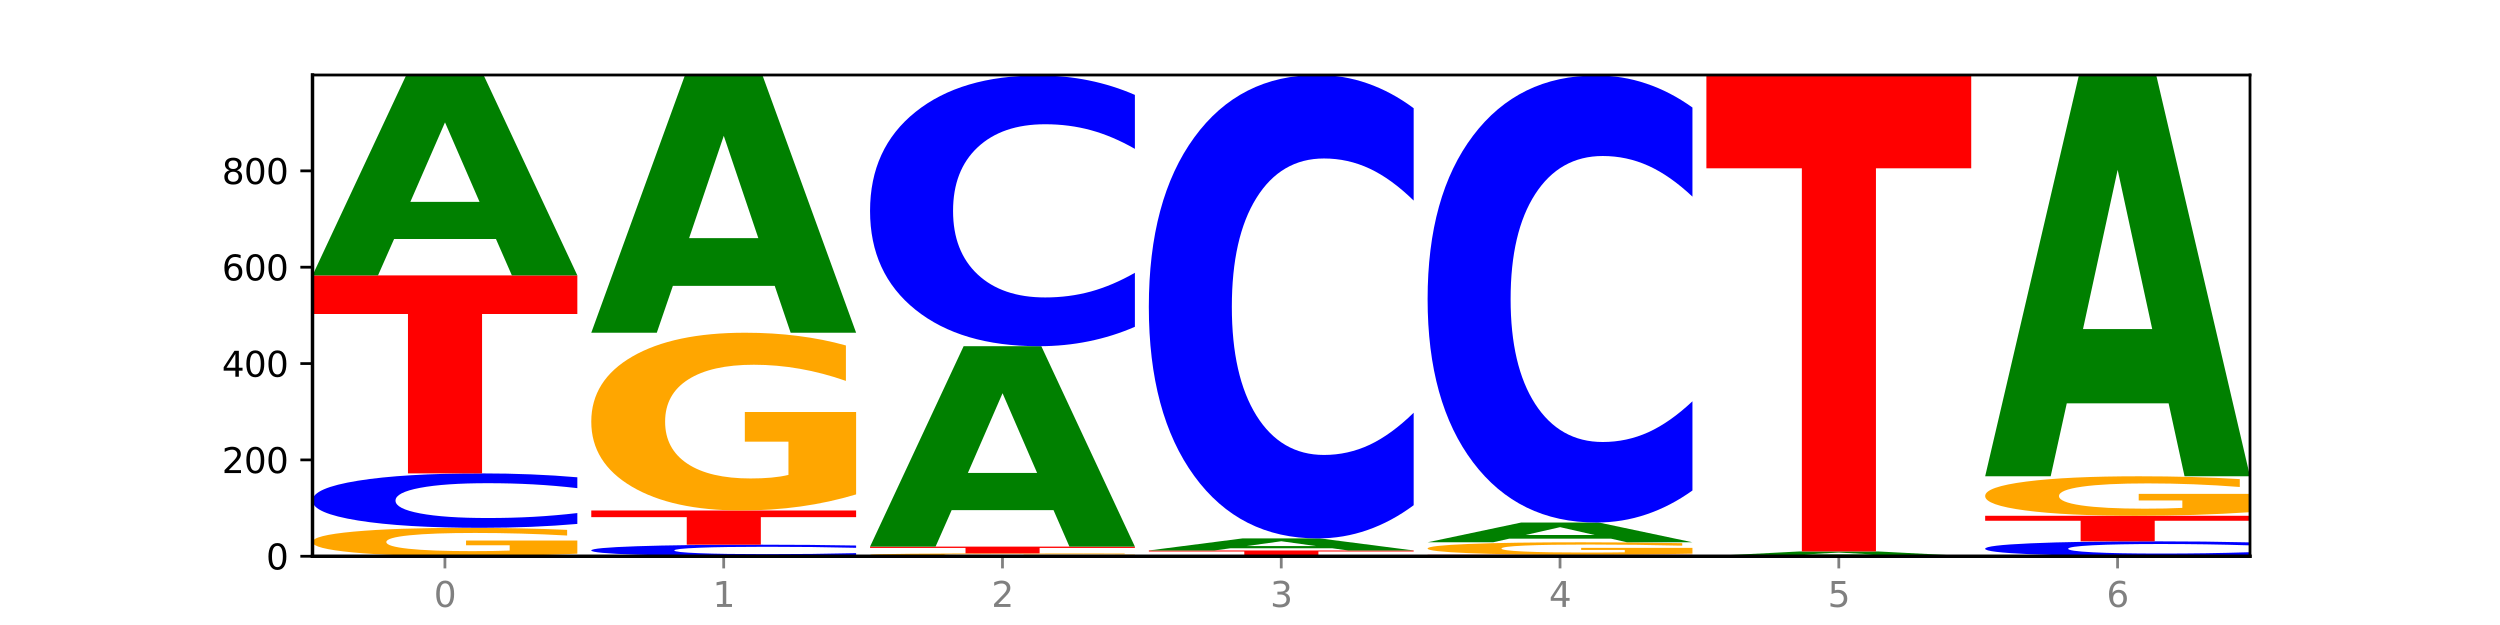 <?xml version="1.0" encoding="utf-8" standalone="no"?>
<!DOCTYPE svg PUBLIC "-//W3C//DTD SVG 1.1//EN"
  "http://www.w3.org/Graphics/SVG/1.1/DTD/svg11.dtd">
<svg xmlns:xlink="http://www.w3.org/1999/xlink" width="720pt" height="180pt" viewBox="0 0 720 180" xmlns="http://www.w3.org/2000/svg" version="1.1">
 <defs>
  <style type="text/css">*{stroke-linejoin: round; stroke-linecap: butt}</style>
 </defs>
 <g id="figure_1">
  <g id="patch_1">
   <path d="M 0 180 
L 720 180 
L 720 0 
L 0 0 
z
" style="fill: #ffffff"/>
  </g>
  <g id="axes_1">
   <g id="patch_2">
    <path d="M 90 160.2 
L 648 160.2 
L 648 21.6 
L 90 21.6 
z
" style="fill: #ffffff"/>
   </g>
   <g id="line2d_1">
    <path d="M 90 160.2 
L 648 160.2 
" clip-path="url(#p4faedb18fd)" style="fill: none; stroke: #000000; stroke-width: 0.5; stroke-linecap: square"/>
   </g>
   <g id="patch_3">
    <path d="M 166.273 159.459 
Q 158.581 159.83 150.308 160.016 
Q 142.034 160.2 133.214 160.2 
Q 113.282 160.2 101.641 159.098 
Q 90 157.995 90 156.11 
Q 90 154.202 101.846 153.108 
Q 113.709 152.014 134.342 152.014 
Q 142.291 152.014 149.573 152.163 
Q 156.872 152.31 163.333 152.601 
L 163.333 154.233 
Q 156.667 153.859 150.068 153.675 
Q 143.47 153.489 136.838 153.489 
Q 124.564 153.489 117.914 154.169 
Q 111.265 154.847 111.265 156.11 
Q 111.265 157.361 117.675 158.044 
Q 124.085 158.726 135.88 158.726 
Q 139.094 158.726 141.846 158.687 
Q 144.598 158.646 146.786 158.562 
L 146.786 157.03 
L 134.222 157.03 
L 134.222 155.665 
L 166.273 155.665 
L 166.273 159.459 
z
" clip-path="url(#p4faedb18fd)" style="fill: #ffa600"/>
   </g>
   <g id="patch_4">
    <path d="M 166.273 150.891 
Q 159.893 151.448 152.994 151.729 
Q 146.095 152.014 138.581 152.014 
Q 116.174 152.014 103.087 149.903 
Q 90 147.791 90 144.181 
Q 90 140.557 103.087 138.448 
Q 116.174 136.337 138.581 136.337 
Q 146.095 136.337 152.994 136.622 
Q 159.893 136.904 166.273 137.461 
L 166.273 140.586 
Q 159.836 139.847 153.59 139.504 
Q 147.344 139.161 140.445 139.161 
Q 128.069 139.161 120.978 140.498 
Q 113.906 141.833 113.906 144.181 
Q 113.906 146.519 120.978 147.856 
Q 128.069 149.19 140.445 149.19 
Q 147.344 149.19 153.59 148.847 
Q 159.836 148.501 166.273 147.762 
L 166.273 150.891 
z
" clip-path="url(#p4faedb18fd)" style="fill: #0000ff"/>
   </g>
   <g id="patch_5">
    <path d="M 90 79.315 
L 166.273 79.315 
L 166.273 90.436 
L 138.833 90.436 
L 138.833 136.337 
L 117.494 136.337 
L 117.494 90.436 
L 90 90.436 
L 90 79.315 
z
" clip-path="url(#p4faedb18fd)" style="fill: #ff0000"/>
   </g>
   <g id="patch_6">
    <path d="M 142.835 68.827 
L 113.501 68.827 
L 108.87 79.315 
L 90 79.315 
L 116.948 21.739 
L 139.326 21.739 
L 166.273 79.315 
L 147.419 79.315 
L 142.835 68.827 
z
M 118.18 58.141 
L 138.109 58.141 
L 128.16 35.238 
L 118.18 58.141 
z
" clip-path="url(#p4faedb18fd)" style="fill: #008000"/>
   </g>
   <g id="patch_7">
    <path d="M 246.561 159.961 
Q 240.181 160.08 233.282 160.139 
Q 226.383 160.2 218.869 160.2 
Q 196.462 160.2 183.375 159.752 
Q 170.288 159.303 170.288 158.536 
Q 170.288 157.766 183.375 157.319 
Q 196.462 156.87 218.869 156.87 
Q 226.383 156.87 233.282 156.931 
Q 240.181 156.991 246.561 157.109 
L 246.561 157.773 
Q 240.123 157.616 233.878 157.543 
Q 227.632 157.47 220.733 157.47 
Q 208.357 157.47 201.266 157.754 
Q 194.194 158.037 194.194 158.536 
Q 194.194 159.033 201.266 159.317 
Q 208.357 159.6 220.733 159.6 
Q 227.632 159.6 233.878 159.527 
Q 240.123 159.454 246.561 159.297 
L 246.561 159.961 
z
" clip-path="url(#p4faedb18fd)" style="fill: #0000ff"/>
   </g>
   <g id="patch_8">
    <path d="M 170.288 147.02 
L 246.561 147.02 
L 246.561 148.941 
L 219.12 148.941 
L 219.12 156.87 
L 197.782 156.87 
L 197.782 148.941 
L 170.288 148.941 
L 170.288 147.02 
z
" clip-path="url(#p4faedb18fd)" style="fill: #ff0000"/>
   </g>
   <g id="patch_9">
    <path d="M 246.561 142.388 
Q 238.869 144.704 230.595 145.867 
Q 222.322 147.02 213.501 147.02 
Q 193.57 147.02 181.929 140.125 
Q 170.288 133.23 170.288 121.438 
Q 170.288 109.51 182.134 102.667 
Q 193.997 95.825 214.63 95.825 
Q 222.578 95.825 229.86 96.756 
Q 237.159 97.676 243.621 99.495 
L 243.621 109.7 
Q 236.954 107.363 230.356 106.21 
Q 223.758 105.047 217.125 105.047 
Q 204.852 105.047 198.202 109.298 
Q 191.553 113.539 191.553 121.438 
Q 191.553 129.264 197.963 133.536 
Q 204.373 137.798 216.168 137.798 
Q 219.382 137.798 222.134 137.555 
Q 224.886 137.301 227.074 136.772 
L 227.074 127.191 
L 214.51 127.191 
L 214.51 118.657 
L 246.561 118.657 
L 246.561 142.388 
z
" clip-path="url(#p4faedb18fd)" style="fill: #ffa600"/>
   </g>
   <g id="patch_10">
    <path d="M 223.122 82.329 
L 193.789 82.329 
L 189.157 95.825 
L 170.288 95.825 
L 197.235 21.739 
L 219.614 21.739 
L 246.561 95.825 
L 227.707 95.825 
L 223.122 82.329 
z
M 198.467 68.579 
L 218.397 68.579 
L 208.448 39.109 
L 198.467 68.579 
z
" clip-path="url(#p4faedb18fd)" style="fill: #008000"/>
   </g>
   <g id="patch_11">
    <path d="M 326.849 160.125 
Q 319.157 160.162 310.883 160.181 
Q 302.61 160.2 293.789 160.2 
Q 273.858 160.2 262.217 160.088 
Q 250.576 159.976 250.576 159.784 
Q 250.576 159.59 262.422 159.479 
Q 274.285 159.368 294.917 159.368 
Q 302.866 159.368 310.148 159.383 
Q 317.447 159.398 323.909 159.427 
L 323.909 159.593 
Q 317.242 159.555 310.644 159.536 
Q 304.046 159.518 297.413 159.518 
Q 285.14 159.518 278.49 159.587 
Q 271.84 159.656 271.84 159.784 
Q 271.84 159.911 278.251 159.981 
Q 284.661 160.05 296.456 160.05 
Q 299.669 160.05 302.422 160.046 
Q 305.174 160.042 307.362 160.033 
L 307.362 159.878 
L 294.798 159.878 
L 294.798 159.739 
L 326.849 159.739 
L 326.849 160.125 
z
" clip-path="url(#p4faedb18fd)" style="fill: #ffa600"/>
   </g>
   <g id="patch_12">
    <path d="M 250.576 157.425 
L 326.849 157.425 
L 326.849 157.804 
L 299.408 157.804 
L 299.408 159.368 
L 278.069 159.368 
L 278.069 157.804 
L 250.576 157.804 
L 250.576 157.425 
z
" clip-path="url(#p4faedb18fd)" style="fill: #ff0000"/>
   </g>
   <g id="patch_13">
    <path d="M 303.41 146.911 
L 274.077 146.911 
L 269.445 157.425 
L 250.576 157.425 
L 277.523 99.71 
L 299.901 99.71 
L 326.849 157.425 
L 307.995 157.425 
L 303.41 146.911 
z
M 278.755 136.199 
L 298.685 136.199 
L 288.736 113.242 
L 278.755 136.199 
z
" clip-path="url(#p4faedb18fd)" style="fill: #008000"/>
   </g>
   <g id="patch_14">
    <path d="M 326.849 94.121 
Q 320.469 96.891 313.57 98.293 
Q 306.671 99.71 299.157 99.71 
Q 276.749 99.71 263.663 89.209 
Q 250.576 78.707 250.576 60.748 
Q 250.576 42.725 263.663 32.24 
Q 276.749 21.739 299.157 21.739 
Q 306.671 21.739 313.57 23.156 
Q 320.469 24.557 326.849 27.328 
L 326.849 42.87 
Q 320.411 39.198 314.166 37.491 
Q 307.92 35.784 301.021 35.784 
Q 288.645 35.784 281.554 42.435 
Q 274.482 49.071 274.482 60.748 
Q 274.482 72.377 281.554 79.029 
Q 288.645 85.665 301.021 85.665 
Q 307.92 85.665 314.166 83.958 
Q 320.411 82.234 326.849 78.562 
L 326.849 94.121 
z
" clip-path="url(#p4faedb18fd)" style="fill: #0000ff"/>
   </g>
   <g id="patch_15">
    <path d="M 407.137 160.187 
Q 399.444 160.194 391.171 160.197 
Q 382.897 160.2 374.077 160.2 
Q 354.145 160.2 342.504 160.181 
Q 330.863 160.163 330.863 160.131 
Q 330.863 160.098 342.709 160.08 
Q 354.573 160.061 375.205 160.061 
Q 383.154 160.061 390.436 160.064 
Q 397.735 160.066 404.197 160.071 
L 404.197 160.099 
Q 397.53 160.093 390.932 160.089 
Q 384.333 160.086 377.701 160.086 
Q 365.427 160.086 358.778 160.098 
Q 352.128 160.109 352.128 160.131 
Q 352.128 160.152 358.538 160.163 
Q 364.949 160.175 376.744 160.175 
Q 379.957 160.175 382.709 160.174 
Q 385.462 160.174 387.65 160.172 
L 387.65 160.146 
L 375.085 160.146 
L 375.085 160.123 
L 407.137 160.123 
L 407.137 160.187 
z
" clip-path="url(#p4faedb18fd)" style="fill: #ffa600"/>
   </g>
   <g id="patch_16">
    <path d="M 330.863 158.535 
L 407.137 158.535 
L 407.137 158.833 
L 379.696 158.833 
L 379.696 160.061 
L 358.357 160.061 
L 358.357 158.833 
L 330.863 158.833 
L 330.863 158.535 
z
" clip-path="url(#p4faedb18fd)" style="fill: #ff0000"/>
   </g>
   <g id="patch_17">
    <path d="M 383.698 157.903 
L 354.364 157.903 
L 349.733 158.535 
L 330.863 158.535 
L 357.811 155.067 
L 380.189 155.067 
L 407.137 158.535 
L 388.283 158.535 
L 383.698 157.903 
z
M 359.043 157.26 
L 378.973 157.26 
L 369.023 155.88 
L 359.043 157.26 
z
" clip-path="url(#p4faedb18fd)" style="fill: #008000"/>
   </g>
   <g id="patch_18">
    <path d="M 407.137 145.5 
Q 400.757 150.242 393.858 152.641 
Q 386.959 155.067 379.445 155.067 
Q 357.037 155.067 343.95 137.091 
Q 330.863 119.115 330.863 88.375 
Q 330.863 57.524 343.95 39.576 
Q 357.037 21.6 379.445 21.6 
Q 386.959 21.6 393.858 24.026 
Q 400.757 26.425 407.137 31.167 
L 407.137 57.772 
Q 400.699 51.486 394.453 48.564 
Q 388.208 45.641 381.309 45.641 
Q 368.933 45.641 361.842 57.028 
Q 354.77 68.386 354.77 88.375 
Q 354.77 108.28 361.842 119.667 
Q 368.933 131.026 381.309 131.026 
Q 388.208 131.026 394.453 128.103 
Q 400.699 125.153 407.137 118.867 
L 407.137 145.5 
z
" clip-path="url(#p4faedb18fd)" style="fill: #0000ff"/>
   </g>
   <g id="patch_19">
    <path d="M 411.151 159.784 
L 487.424 159.784 
L 487.424 159.865 
L 459.984 159.865 
L 459.984 160.2 
L 438.645 160.2 
L 438.645 159.865 
L 411.151 159.865 
L 411.151 159.784 
z
" clip-path="url(#p4faedb18fd)" style="fill: #ff0000"/>
   </g>
   <g id="patch_20">
    <path d="M 487.424 159.457 
Q 479.732 159.621 471.459 159.703 
Q 463.185 159.784 454.365 159.784 
Q 434.433 159.784 422.792 159.298 
Q 411.151 158.812 411.151 157.981 
Q 411.151 157.141 422.997 156.659 
Q 434.86 156.177 455.493 156.177 
Q 463.442 156.177 470.724 156.242 
Q 478.023 156.307 484.484 156.435 
L 484.484 157.154 
Q 477.818 156.99 471.219 156.908 
Q 464.621 156.826 457.989 156.826 
Q 445.715 156.826 439.066 157.126 
Q 432.416 157.425 432.416 157.981 
Q 432.416 158.533 438.826 158.834 
Q 445.236 159.134 457.031 159.134 
Q 460.245 159.134 462.997 159.117 
Q 465.749 159.099 467.937 159.062 
L 467.937 158.387 
L 455.373 158.387 
L 455.373 157.785 
L 487.424 157.785 
L 487.424 159.457 
z
" clip-path="url(#p4faedb18fd)" style="fill: #ffa600"/>
   </g>
   <g id="patch_21">
    <path d="M 463.986 155.14 
L 434.652 155.14 
L 430.021 156.177 
L 411.151 156.177 
L 438.099 150.488 
L 460.477 150.488 
L 487.424 156.177 
L 468.571 156.177 
L 463.986 155.14 
z
M 439.331 154.085 
L 459.261 154.085 
L 449.311 151.822 
L 439.331 154.085 
z
" clip-path="url(#p4faedb18fd)" style="fill: #008000"/>
   </g>
   <g id="patch_22">
    <path d="M 487.424 141.26 
Q 481.044 145.834 474.145 148.148 
Q 467.246 150.488 459.732 150.488 
Q 437.325 150.488 424.238 133.148 
Q 411.151 115.808 411.151 86.153 
Q 411.151 56.393 424.238 39.079 
Q 437.325 21.739 459.732 21.739 
Q 467.246 21.739 474.145 24.079 
Q 481.044 26.393 487.424 30.967 
L 487.424 56.632 
Q 480.987 50.568 474.741 47.749 
Q 468.495 44.93 461.596 44.93 
Q 449.221 44.93 442.129 55.914 
Q 435.057 66.872 435.057 86.153 
Q 435.057 105.355 442.129 116.339 
Q 449.221 127.297 461.596 127.297 
Q 468.495 127.297 474.741 124.478 
Q 480.987 121.632 487.424 115.568 
L 487.424 141.26 
z
" clip-path="url(#p4faedb18fd)" style="fill: #0000ff"/>
   </g>
   <g id="patch_23">
    <path d="M 544.273 159.947 
L 514.94 159.947 
L 510.308 160.2 
L 491.439 160.2 
L 518.386 158.813 
L 540.765 158.813 
L 567.712 160.2 
L 548.858 160.2 
L 544.273 159.947 
z
M 519.618 159.69 
L 539.548 159.69 
L 529.599 159.138 
L 519.618 159.69 
z
" clip-path="url(#p4faedb18fd)" style="fill: #008000"/>
   </g>
   <g id="patch_24">
    <path d="M 491.439 21.739 
L 567.712 21.739 
L 567.712 48.472 
L 540.272 48.472 
L 540.272 158.813 
L 518.933 158.813 
L 518.933 48.472 
L 491.439 48.472 
L 491.439 21.739 
z
" clip-path="url(#p4faedb18fd)" style="fill: #ff0000"/>
   </g>
   <g id="patch_25">
    <path d="M 648 159.892 
Q 641.62 160.045 634.721 160.122 
Q 627.822 160.2 620.308 160.2 
Q 597.901 160.2 584.814 159.621 
Q 571.727 159.041 571.727 158.051 
Q 571.727 157.057 584.814 156.478 
Q 597.901 155.899 620.308 155.899 
Q 627.822 155.899 634.721 155.977 
Q 641.62 156.055 648 156.207 
L 648 157.065 
Q 641.562 156.862 635.317 156.768 
Q 629.071 156.674 622.172 156.674 
Q 609.796 156.674 602.705 157.041 
Q 595.633 157.407 595.633 158.051 
Q 595.633 158.692 602.705 159.059 
Q 609.796 159.425 622.172 159.425 
Q 629.071 159.425 635.317 159.331 
Q 641.562 159.236 648 159.033 
L 648 159.892 
z
" clip-path="url(#p4faedb18fd)" style="fill: #0000ff"/>
   </g>
   <g id="patch_26">
    <path d="M 571.727 148.546 
L 648 148.546 
L 648 149.98 
L 620.559 149.98 
L 620.559 155.899 
L 599.221 155.899 
L 599.221 149.98 
L 571.727 149.98 
L 571.727 148.546 
z
" clip-path="url(#p4faedb18fd)" style="fill: #ff0000"/>
   </g>
   <g id="patch_27">
    <path d="M 648 147.517 
Q 640.308 148.031 632.034 148.29 
Q 623.761 148.546 614.94 148.546 
Q 595.009 148.546 583.368 147.014 
Q 571.727 145.481 571.727 142.861 
Q 571.727 140.21 583.573 138.69 
Q 595.436 137.169 616.068 137.169 
Q 624.017 137.169 631.299 137.376 
Q 638.598 137.581 645.06 137.985 
L 645.06 140.253 
Q 638.393 139.733 631.795 139.477 
Q 625.197 139.219 618.564 139.219 
Q 606.291 139.219 599.641 140.163 
Q 592.992 141.106 592.992 142.861 
Q 592.992 144.6 599.402 145.55 
Q 605.812 146.497 617.607 146.497 
Q 620.821 146.497 623.573 146.443 
Q 626.325 146.386 628.513 146.269 
L 628.513 144.14 
L 615.949 144.14 
L 615.949 142.243 
L 648 142.243 
L 648 147.517 
z
" clip-path="url(#p4faedb18fd)" style="fill: #ffa600"/>
   </g>
   <g id="patch_28">
    <path d="M 624.561 116.167 
L 595.228 116.167 
L 590.596 137.169 
L 571.727 137.169 
L 598.674 21.877 
L 621.052 21.877 
L 648 137.169 
L 629.146 137.169 
L 624.561 116.167 
z
M 599.906 94.769 
L 619.836 94.769 
L 609.887 48.909 
L 599.906 94.769 
z
" clip-path="url(#p4faedb18fd)" style="fill: #008000"/>
   </g>
   <g id="matplotlib.axis_1">
    <g id="xtick_1">
     <g id="line2d_2">
      <defs>
       <path id="mc0dd27f245" d="M 0 0 
L 0 3.5 
" style="stroke: #808080; stroke-width: 0.8"/>
      </defs>
      <g>
       <use xlink:href="#mc0dd27f245" x="128.137" y="160.2" style="fill: #808080; stroke: #808080; stroke-width: 0.8"/>
      </g>
     </g>
     <g id="text_1">
      <!-- 0 -->
      <g style="fill: #808080" transform="translate(124.955 174.798) scale(0.1 -0.1)">
       <defs>
        <path id="DejaVuSans-30" d="M 2034 4250 
Q 1547 4250 1301 3770 
Q 1056 3291 1056 2328 
Q 1056 1369 1301 889 
Q 1547 409 2034 409 
Q 2525 409 2770 889 
Q 3016 1369 3016 2328 
Q 3016 3291 2770 3770 
Q 2525 4250 2034 4250 
z
M 2034 4750 
Q 2819 4750 3233 4129 
Q 3647 3509 3647 2328 
Q 3647 1150 3233 529 
Q 2819 -91 2034 -91 
Q 1250 -91 836 529 
Q 422 1150 422 2328 
Q 422 3509 836 4129 
Q 1250 4750 2034 4750 
z
" transform="scale(0.016)"/>
       </defs>
       <use xlink:href="#DejaVuSans-30"/>
      </g>
     </g>
    </g>
    <g id="xtick_2">
     <g id="line2d_3">
      <g>
       <use xlink:href="#mc0dd27f245" x="208.424" y="160.2" style="fill: #808080; stroke: #808080; stroke-width: 0.8"/>
      </g>
     </g>
     <g id="text_2">
      <!-- 1 -->
      <g style="fill: #808080" transform="translate(205.243 174.798) scale(0.1 -0.1)">
       <defs>
        <path id="DejaVuSans-31" d="M 794 531 
L 1825 531 
L 1825 4091 
L 703 3866 
L 703 4441 
L 1819 4666 
L 2450 4666 
L 2450 531 
L 3481 531 
L 3481 0 
L 794 0 
L 794 531 
z
" transform="scale(0.016)"/>
       </defs>
       <use xlink:href="#DejaVuSans-31"/>
      </g>
     </g>
    </g>
    <g id="xtick_3">
     <g id="line2d_4">
      <g>
       <use xlink:href="#mc0dd27f245" x="288.712" y="160.2" style="fill: #808080; stroke: #808080; stroke-width: 0.8"/>
      </g>
     </g>
     <g id="text_3">
      <!-- 2 -->
      <g style="fill: #808080" transform="translate(285.531 174.798) scale(0.1 -0.1)">
       <defs>
        <path id="DejaVuSans-32" d="M 1228 531 
L 3431 531 
L 3431 0 
L 469 0 
L 469 531 
Q 828 903 1448 1529 
Q 2069 2156 2228 2338 
Q 2531 2678 2651 2914 
Q 2772 3150 2772 3378 
Q 2772 3750 2511 3984 
Q 2250 4219 1831 4219 
Q 1534 4219 1204 4116 
Q 875 4013 500 3803 
L 500 4441 
Q 881 4594 1212 4672 
Q 1544 4750 1819 4750 
Q 2544 4750 2975 4387 
Q 3406 4025 3406 3419 
Q 3406 3131 3298 2873 
Q 3191 2616 2906 2266 
Q 2828 2175 2409 1742 
Q 1991 1309 1228 531 
z
" transform="scale(0.016)"/>
       </defs>
       <use xlink:href="#DejaVuSans-32"/>
      </g>
     </g>
    </g>
    <g id="xtick_4">
     <g id="line2d_5">
      <g>
       <use xlink:href="#mc0dd27f245" x="369" y="160.2" style="fill: #808080; stroke: #808080; stroke-width: 0.8"/>
      </g>
     </g>
     <g id="text_4">
      <!-- 3 -->
      <g style="fill: #808080" transform="translate(365.819 174.798) scale(0.1 -0.1)">
       <defs>
        <path id="DejaVuSans-33" d="M 2597 2516 
Q 3050 2419 3304 2112 
Q 3559 1806 3559 1356 
Q 3559 666 3084 287 
Q 2609 -91 1734 -91 
Q 1441 -91 1130 -33 
Q 819 25 488 141 
L 488 750 
Q 750 597 1062 519 
Q 1375 441 1716 441 
Q 2309 441 2620 675 
Q 2931 909 2931 1356 
Q 2931 1769 2642 2001 
Q 2353 2234 1838 2234 
L 1294 2234 
L 1294 2753 
L 1863 2753 
Q 2328 2753 2575 2939 
Q 2822 3125 2822 3475 
Q 2822 3834 2567 4026 
Q 2313 4219 1838 4219 
Q 1578 4219 1281 4162 
Q 984 4106 628 3988 
L 628 4550 
Q 988 4650 1302 4700 
Q 1616 4750 1894 4750 
Q 2613 4750 3031 4423 
Q 3450 4097 3450 3541 
Q 3450 3153 3228 2886 
Q 3006 2619 2597 2516 
z
" transform="scale(0.016)"/>
       </defs>
       <use xlink:href="#DejaVuSans-33"/>
      </g>
     </g>
    </g>
    <g id="xtick_5">
     <g id="line2d_6">
      <g>
       <use xlink:href="#mc0dd27f245" x="449.288" y="160.2" style="fill: #808080; stroke: #808080; stroke-width: 0.8"/>
      </g>
     </g>
     <g id="text_5">
      <!-- 4 -->
      <g style="fill: #808080" transform="translate(446.107 174.798) scale(0.1 -0.1)">
       <defs>
        <path id="DejaVuSans-34" d="M 2419 4116 
L 825 1625 
L 2419 1625 
L 2419 4116 
z
M 2253 4666 
L 3047 4666 
L 3047 1625 
L 3713 1625 
L 3713 1100 
L 3047 1100 
L 3047 0 
L 2419 0 
L 2419 1100 
L 313 1100 
L 313 1709 
L 2253 4666 
z
" transform="scale(0.016)"/>
       </defs>
       <use xlink:href="#DejaVuSans-34"/>
      </g>
     </g>
    </g>
    <g id="xtick_6">
     <g id="line2d_7">
      <g>
       <use xlink:href="#mc0dd27f245" x="529.576" y="160.2" style="fill: #808080; stroke: #808080; stroke-width: 0.8"/>
      </g>
     </g>
     <g id="text_6">
      <!-- 5 -->
      <g style="fill: #808080" transform="translate(526.394 174.798) scale(0.1 -0.1)">
       <defs>
        <path id="DejaVuSans-35" d="M 691 4666 
L 3169 4666 
L 3169 4134 
L 1269 4134 
L 1269 2991 
Q 1406 3038 1543 3061 
Q 1681 3084 1819 3084 
Q 2600 3084 3056 2656 
Q 3513 2228 3513 1497 
Q 3513 744 3044 326 
Q 2575 -91 1722 -91 
Q 1428 -91 1123 -41 
Q 819 9 494 109 
L 494 744 
Q 775 591 1075 516 
Q 1375 441 1709 441 
Q 2250 441 2565 725 
Q 2881 1009 2881 1497 
Q 2881 1984 2565 2268 
Q 2250 2553 1709 2553 
Q 1456 2553 1204 2497 
Q 953 2441 691 2322 
L 691 4666 
z
" transform="scale(0.016)"/>
       </defs>
       <use xlink:href="#DejaVuSans-35"/>
      </g>
     </g>
    </g>
    <g id="xtick_7">
     <g id="line2d_8">
      <g>
       <use xlink:href="#mc0dd27f245" x="609.863" y="160.2" style="fill: #808080; stroke: #808080; stroke-width: 0.8"/>
      </g>
     </g>
     <g id="text_7">
      <!-- 6 -->
      <g style="fill: #808080" transform="translate(606.682 174.798) scale(0.1 -0.1)">
       <defs>
        <path id="DejaVuSans-36" d="M 2113 2584 
Q 1688 2584 1439 2293 
Q 1191 2003 1191 1497 
Q 1191 994 1439 701 
Q 1688 409 2113 409 
Q 2538 409 2786 701 
Q 3034 994 3034 1497 
Q 3034 2003 2786 2293 
Q 2538 2584 2113 2584 
z
M 3366 4563 
L 3366 3988 
Q 3128 4100 2886 4159 
Q 2644 4219 2406 4219 
Q 1781 4219 1451 3797 
Q 1122 3375 1075 2522 
Q 1259 2794 1537 2939 
Q 1816 3084 2150 3084 
Q 2853 3084 3261 2657 
Q 3669 2231 3669 1497 
Q 3669 778 3244 343 
Q 2819 -91 2113 -91 
Q 1303 -91 875 529 
Q 447 1150 447 2328 
Q 447 3434 972 4092 
Q 1497 4750 2381 4750 
Q 2619 4750 2861 4703 
Q 3103 4656 3366 4563 
z
" transform="scale(0.016)"/>
       </defs>
       <use xlink:href="#DejaVuSans-36"/>
      </g>
     </g>
    </g>
   </g>
   <g id="matplotlib.axis_2">
    <g id="ytick_1">
     <g id="line2d_9">
      <defs>
       <path id="mdf409e56a7" d="M 0 0 
L -3.5 0 
" style="stroke: #000000; stroke-width: 0.8"/>
      </defs>
      <g>
       <use xlink:href="#mdf409e56a7" x="90" y="160.2" style="stroke: #000000; stroke-width: 0.8"/>
      </g>
     </g>
     <g id="text_8">
      <!-- 0 -->
      <g transform="translate(76.638 163.999) scale(0.1 -0.1)">
       <use xlink:href="#DejaVuSans-30"/>
      </g>
     </g>
    </g>
    <g id="ytick_2">
     <g id="line2d_10">
      <g>
       <use xlink:href="#mdf409e56a7" x="90" y="132.452" style="stroke: #000000; stroke-width: 0.8"/>
      </g>
     </g>
     <g id="text_9">
      <!-- 200 -->
      <g transform="translate(63.913 136.251) scale(0.1 -0.1)">
       <use xlink:href="#DejaVuSans-32"/>
       <use xlink:href="#DejaVuSans-30" x="63.623"/>
       <use xlink:href="#DejaVuSans-30" x="127.246"/>
      </g>
     </g>
    </g>
    <g id="ytick_3">
     <g id="line2d_11">
      <g>
       <use xlink:href="#mdf409e56a7" x="90" y="104.705" style="stroke: #000000; stroke-width: 0.8"/>
      </g>
     </g>
     <g id="text_10">
      <!-- 400 -->
      <g transform="translate(63.913 108.504) scale(0.1 -0.1)">
       <use xlink:href="#DejaVuSans-34"/>
       <use xlink:href="#DejaVuSans-30" x="63.623"/>
       <use xlink:href="#DejaVuSans-30" x="127.246"/>
      </g>
     </g>
    </g>
    <g id="ytick_4">
     <g id="line2d_12">
      <g>
       <use xlink:href="#mdf409e56a7" x="90" y="76.957" style="stroke: #000000; stroke-width: 0.8"/>
      </g>
     </g>
     <g id="text_11">
      <!-- 600 -->
      <g transform="translate(63.913 80.756) scale(0.1 -0.1)">
       <use xlink:href="#DejaVuSans-36"/>
       <use xlink:href="#DejaVuSans-30" x="63.623"/>
       <use xlink:href="#DejaVuSans-30" x="127.246"/>
      </g>
     </g>
    </g>
    <g id="ytick_5">
     <g id="line2d_13">
      <g>
       <use xlink:href="#mdf409e56a7" x="90" y="49.209" style="stroke: #000000; stroke-width: 0.8"/>
      </g>
     </g>
     <g id="text_12">
      <!-- 800 -->
      <g transform="translate(63.913 53.008) scale(0.1 -0.1)">
       <defs>
        <path id="DejaVuSans-38" d="M 2034 2216 
Q 1584 2216 1326 1975 
Q 1069 1734 1069 1313 
Q 1069 891 1326 650 
Q 1584 409 2034 409 
Q 2484 409 2743 651 
Q 3003 894 3003 1313 
Q 3003 1734 2745 1975 
Q 2488 2216 2034 2216 
z
M 1403 2484 
Q 997 2584 770 2862 
Q 544 3141 544 3541 
Q 544 4100 942 4425 
Q 1341 4750 2034 4750 
Q 2731 4750 3128 4425 
Q 3525 4100 3525 3541 
Q 3525 3141 3298 2862 
Q 3072 2584 2669 2484 
Q 3125 2378 3379 2068 
Q 3634 1759 3634 1313 
Q 3634 634 3220 271 
Q 2806 -91 2034 -91 
Q 1263 -91 848 271 
Q 434 634 434 1313 
Q 434 1759 690 2068 
Q 947 2378 1403 2484 
z
M 1172 3481 
Q 1172 3119 1398 2916 
Q 1625 2713 2034 2713 
Q 2441 2713 2670 2916 
Q 2900 3119 2900 3481 
Q 2900 3844 2670 4047 
Q 2441 4250 2034 4250 
Q 1625 4250 1398 4047 
Q 1172 3844 1172 3481 
z
" transform="scale(0.016)"/>
       </defs>
       <use xlink:href="#DejaVuSans-38"/>
       <use xlink:href="#DejaVuSans-30" x="63.623"/>
       <use xlink:href="#DejaVuSans-30" x="127.246"/>
      </g>
     </g>
    </g>
   </g>
   <g id="patch_29">
    <path d="M 90 160.2 
L 90 21.6 
" style="fill: none; stroke: #000000; stroke-linejoin: miter; stroke-linecap: square"/>
   </g>
   <g id="patch_30">
    <path d="M 648 160.2 
L 648 21.6 
" style="fill: none; stroke: #000000; stroke-width: 0.8; stroke-linejoin: miter; stroke-linecap: square"/>
   </g>
   <g id="patch_31">
    <path d="M 90 160.2 
L 648 160.2 
" style="fill: none; stroke: #000000; stroke-linejoin: miter; stroke-linecap: square"/>
   </g>
   <g id="patch_32">
    <path d="M 90 21.6 
L 648 21.6 
" style="fill: none; stroke: #000000; stroke-width: 0.8; stroke-linejoin: miter; stroke-linecap: square"/>
   </g>
  </g>
 </g>
 <defs>
  <clipPath id="p4faedb18fd">
   <rect x="90" y="21.6" width="558" height="138.6"/>
  </clipPath>
 </defs>
</svg>
